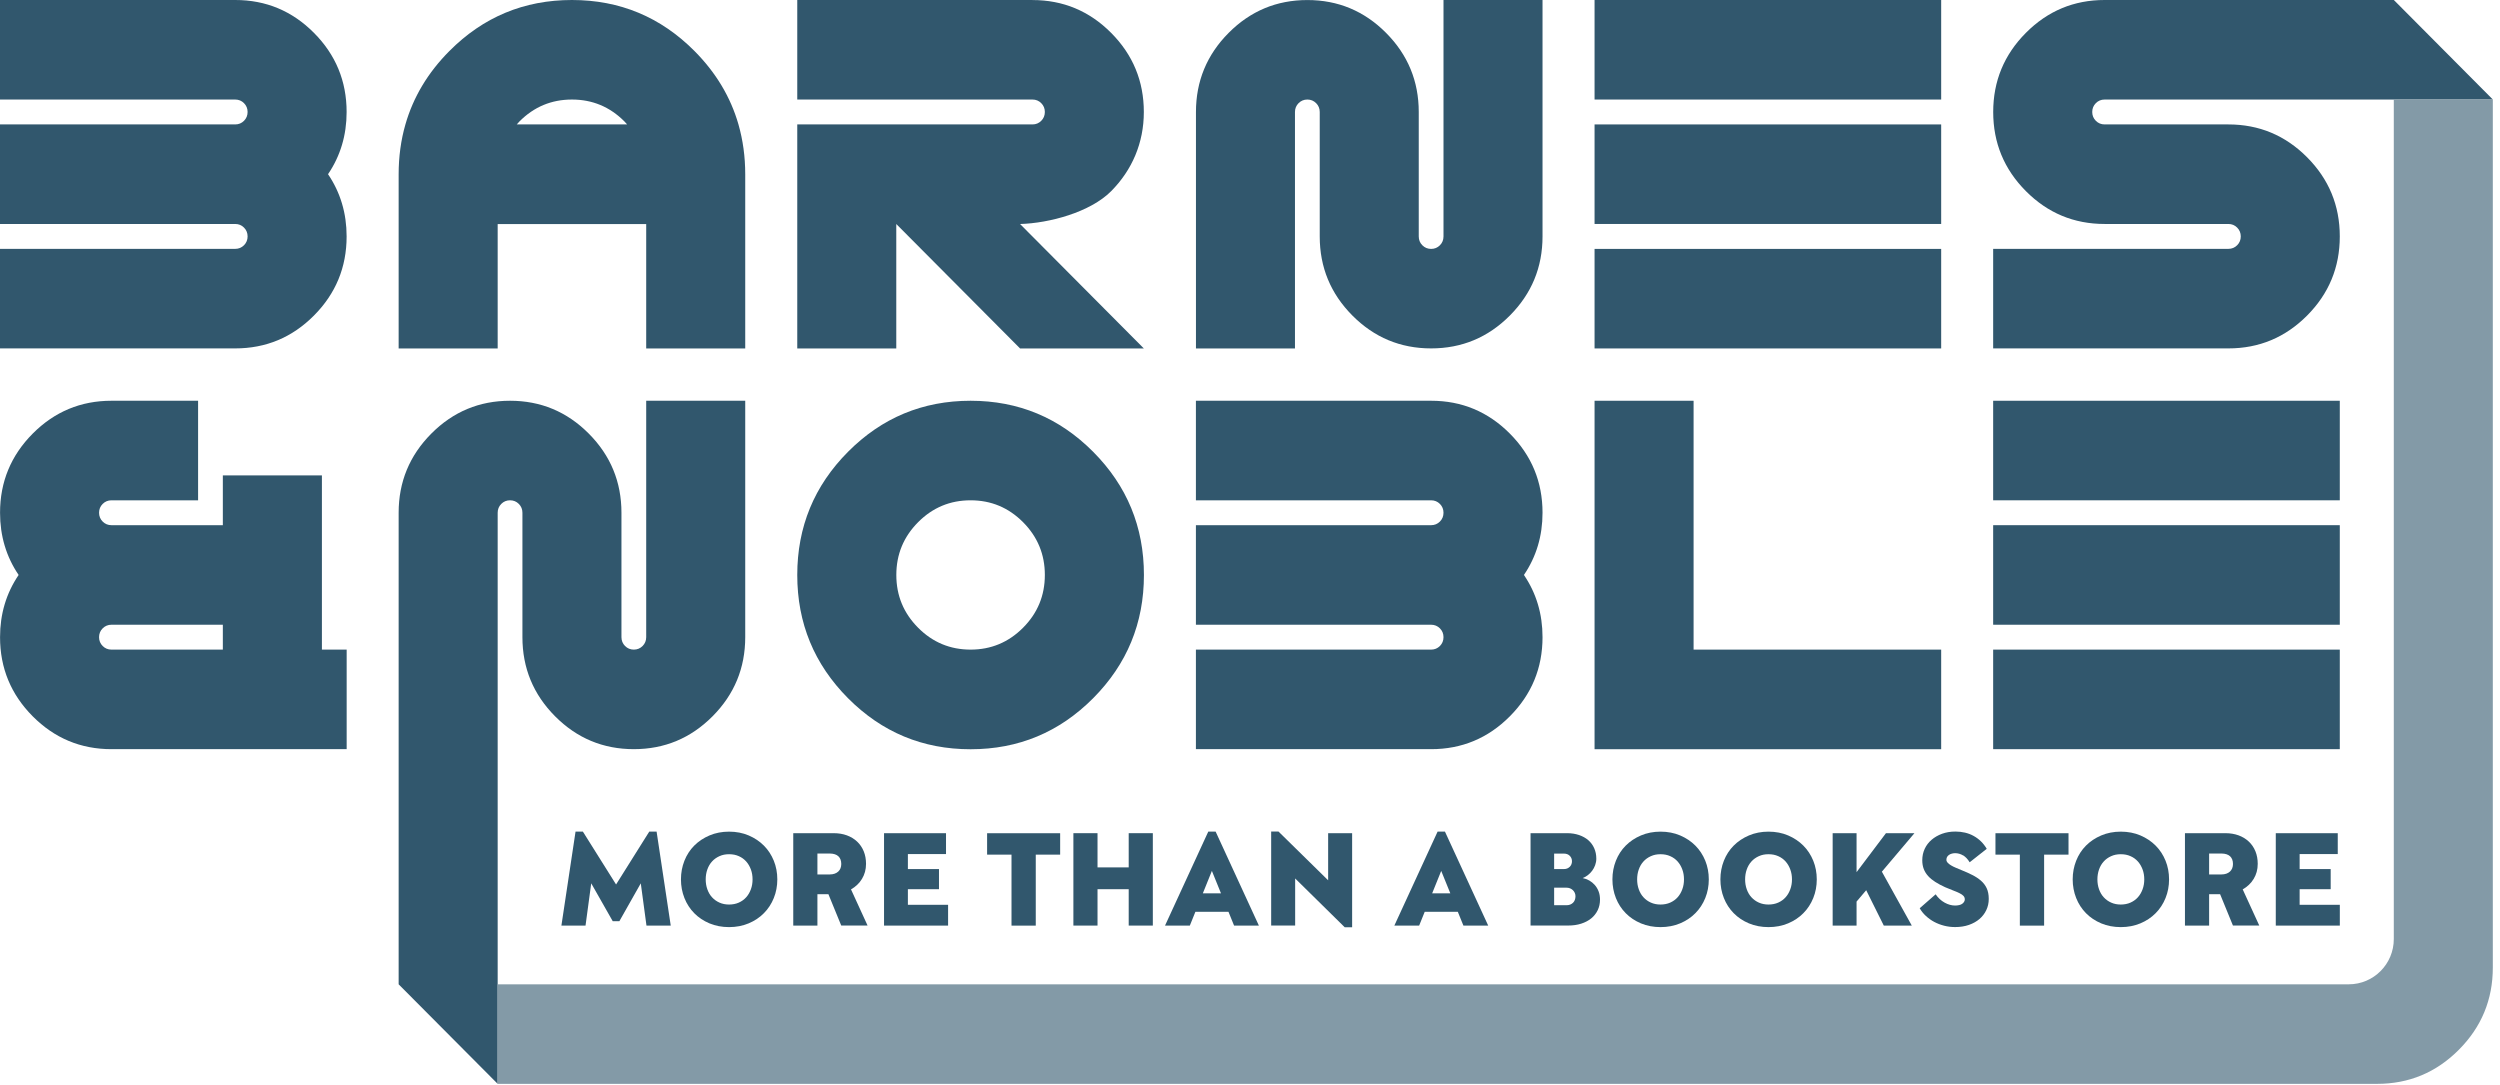 <?xml version="1.0" encoding="utf-8"?>
<svg xmlns="http://www.w3.org/2000/svg" fill="none" height="100%" overflow="visible" preserveAspectRatio="none" style="display: block;" viewBox="0 0 272 118" width="100%">
<g clip-path="url(#clip0_0_212)" id="Layer_1">
<g id="Group">
<g id="Group_2">
<path d="M184.262 43.602H173.488V81.514H211.2V70.678H184.262V43.602Z" fill="#31576D" id="Vector"/>
<path d="M211.2 27.081H173.488V37.911H211.2V27.081Z" fill="#31576D" id="Vector_2"/>
<path d="M211.2 0H173.488V10.83H211.2V0Z" fill="#31576D" id="Vector_3"/>
<path d="M211.2 13.538H173.488V24.368H211.2V13.538Z" fill="#31576D" id="Vector_4"/>
<path d="M164.272 47.176C161.902 44.794 159.047 43.602 155.707 43.602H130.115V54.433H155.707C156.084 54.433 156.402 54.566 156.662 54.827C156.921 55.087 157.053 55.407 157.053 55.786C157.053 56.166 156.921 56.486 156.662 56.746C156.402 57.007 156.084 57.14 155.707 57.14H130.115V67.971H155.707C156.084 67.971 156.402 68.104 156.662 68.365C156.921 68.625 157.053 68.945 157.053 69.325C157.053 69.704 156.921 70.023 156.662 70.284C156.402 70.545 156.084 70.678 155.707 70.678H130.115V81.509H155.707C159.047 81.509 161.902 80.317 164.272 77.935C166.642 75.552 167.827 72.682 167.827 69.325C167.827 66.799 167.151 64.539 165.804 62.556C167.151 60.572 167.827 58.312 167.827 55.786C167.827 52.429 166.642 49.559 164.272 47.176Z" fill="#31576D" id="Vector_5"/>
<path d="M157.053 25.727C157.053 26.106 156.921 26.426 156.662 26.687C156.402 26.948 156.084 27.081 155.707 27.081C155.33 27.081 155.011 26.948 154.752 26.687C154.492 26.426 154.36 26.106 154.36 25.727V12.189C154.36 8.832 153.175 5.962 150.805 3.579C148.435 1.196 145.58 0.005 142.24 0.005C138.9 0.005 136.045 1.196 133.675 3.579C131.305 5.962 130.12 8.832 130.12 12.189V37.916H140.893V12.184C140.893 11.805 141.025 11.485 141.285 11.224C141.545 10.963 141.863 10.83 142.24 10.83C142.617 10.83 142.935 10.963 143.195 11.224C143.454 11.485 143.587 11.805 143.587 12.184V25.722C143.587 29.08 144.772 31.95 147.142 34.332C149.512 36.715 152.367 37.906 155.707 37.906C159.047 37.906 161.902 36.715 164.272 34.332C166.642 31.95 167.827 29.08 167.827 25.722V0H157.053V25.727Z" fill="#31576D" id="Vector_6"/>
<path d="M105.6 43.602C100.39 43.602 95.948 45.453 92.265 49.155C88.583 52.857 86.742 57.322 86.742 62.56C86.742 67.798 88.583 72.263 92.265 75.966C95.948 79.668 100.39 81.519 105.6 81.519C110.811 81.519 115.252 79.668 118.935 75.966C122.617 72.263 124.459 67.798 124.459 62.56C124.459 57.322 122.617 52.857 118.935 49.155C115.252 45.453 110.811 43.602 105.6 43.602ZM111.31 68.296C109.728 69.886 107.823 70.678 105.6 70.678C103.377 70.678 101.467 69.886 99.89 68.296C98.308 66.706 97.52 64.795 97.52 62.556C97.52 60.316 98.308 58.406 99.89 56.815C101.472 55.225 103.372 54.433 105.6 54.433C107.828 54.433 109.728 55.225 111.31 56.815C112.892 58.406 113.68 60.321 113.68 62.556C113.68 64.79 112.892 66.71 111.31 68.296Z" fill="#31576D" id="Vector_7"/>
<path d="M34.157 3.574C31.787 1.191 28.932 0 25.592 0H0V10.83H25.592C25.969 10.83 26.287 10.963 26.547 11.224C26.806 11.485 26.939 11.805 26.939 12.184C26.939 12.563 26.806 12.883 26.547 13.144C26.287 13.405 25.969 13.538 25.592 13.538H0V24.368H25.592C25.969 24.368 26.287 24.501 26.547 24.762C26.806 25.023 26.939 25.343 26.939 25.722C26.939 26.101 26.806 26.421 26.547 26.682C26.287 26.943 25.969 27.076 25.592 27.076H0V37.906H25.592C28.932 37.906 31.787 36.715 34.157 34.332C36.527 31.95 37.712 29.08 37.712 25.722C37.712 23.197 37.036 20.937 35.69 18.953C37.036 16.969 37.712 14.71 37.712 12.184C37.712 8.827 36.527 5.957 34.157 3.574Z" fill="#31576D" id="Vector_8"/>
<path d="M75.562 5.553C71.879 1.851 67.437 0 62.227 0C57.016 0 52.575 1.851 48.892 5.553C46.551 7.906 44.96 10.569 44.108 13.543C43.618 15.246 43.373 17.053 43.373 18.958V37.916H54.147V24.378H70.307V37.916H81.081V18.958C81.081 17.048 80.831 15.246 80.346 13.543C79.494 10.569 77.897 7.906 75.562 5.553ZM56.223 13.538C56.321 13.43 56.414 13.316 56.517 13.213C58.099 11.623 59.999 10.83 62.227 10.83C64.455 10.83 66.355 11.623 67.937 13.213C68.04 13.316 68.133 13.43 68.231 13.538H56.218H56.223Z" fill="#31576D" id="Vector_9"/>
<path d="M70.307 69.324C70.307 69.703 70.175 70.023 69.915 70.284C69.656 70.545 69.337 70.678 68.96 70.678C68.583 70.678 68.265 70.545 68.005 70.284C67.746 70.023 67.614 69.703 67.614 69.324V55.786C67.614 52.429 66.429 49.559 64.058 47.176C61.688 44.793 58.833 43.602 55.493 43.602C52.154 43.602 49.299 44.793 46.928 47.176C44.558 49.559 43.373 52.429 43.373 55.786V107.093L54.147 117.923V107.093V81.513V55.786C54.147 55.407 54.279 55.087 54.538 54.826C54.798 54.565 55.116 54.432 55.493 54.432C55.87 54.432 56.189 54.565 56.448 54.826C56.708 55.087 56.84 55.407 56.84 55.786V69.324C56.84 72.682 58.025 75.552 60.395 77.934C62.766 80.317 65.621 81.508 68.96 81.508C72.3 81.508 75.155 80.317 77.525 77.934C79.895 75.552 81.081 72.682 81.081 69.324V43.597H70.307V69.324Z" fill="#31576D" id="Vector_10"/>
<path d="M35.019 51.725H24.245V57.14H12.125C11.748 57.14 11.43 57.007 11.17 56.746C10.911 56.486 10.778 56.166 10.778 55.786C10.778 55.407 10.911 55.087 11.17 54.827C11.43 54.566 11.748 54.433 12.125 54.433H21.552V43.602H12.125C8.785 43.602 5.93 44.794 3.56 47.176C1.19 49.559 0.005 52.429 0.005 55.786C0.005 58.312 0.681 60.572 2.027 62.556C0.681 64.539 0.005 66.799 0.005 69.325C0.005 72.682 1.19 75.552 3.56 77.935C5.93 80.317 8.785 81.509 12.125 81.509H37.717V70.678H35.024V51.72L35.019 51.725ZM24.245 70.678H12.125C11.748 70.678 11.43 70.545 11.17 70.284C10.911 70.023 10.778 69.704 10.778 69.325C10.778 68.945 10.911 68.625 11.17 68.365C11.43 68.104 11.748 67.971 12.125 67.971H24.245V70.678Z" fill="#31576D" id="Vector_11"/>
<path d="M112.334 0H86.742V10.83H112.334C112.711 10.83 113.029 10.963 113.288 11.224C113.548 11.485 113.68 11.805 113.68 12.184C113.68 12.563 113.548 12.883 113.288 13.144C113.029 13.405 112.711 13.538 112.334 13.538H86.742V37.911H97.515V24.373L110.982 37.911H124.449L110.982 24.373C114.16 24.285 118.616 23.093 120.894 20.799C123.171 18.505 124.449 15.546 124.449 12.189C124.449 8.832 123.264 5.962 120.894 3.579C118.523 1.196 115.668 0.005 112.329 0.005L112.334 0Z" fill="#31576D" id="Vector_12"/>
<path d="M254.569 57.14H216.856V67.971H254.569V57.14Z" fill="#31576D" id="Vector_13"/>
<path d="M254.569 43.602H216.856V54.433H254.569V43.602Z" fill="#31576D" id="Vector_14"/>
<path d="M254.569 70.678H216.856V81.509H254.569V70.678Z" fill="#31576D" id="Vector_15"/>
<path d="M260.45 0H228.981C225.642 0 222.787 1.191 220.417 3.574C218.046 5.957 216.861 8.827 216.861 12.184C216.861 15.542 218.046 18.412 220.417 20.794C222.787 23.177 225.642 24.368 228.981 24.368H242.448C242.825 24.368 243.144 24.501 243.403 24.762C243.663 25.023 243.795 25.343 243.795 25.722C243.795 26.101 243.663 26.421 243.403 26.682C243.144 26.943 242.825 27.076 242.448 27.076H216.856V37.906H242.448C245.788 37.906 248.643 36.715 251.013 34.332C253.383 31.95 254.569 29.08 254.569 25.722C254.569 22.365 253.383 19.495 251.013 17.112C248.643 14.729 245.788 13.538 242.448 13.538H228.981C228.604 13.538 228.286 13.405 228.027 13.144C227.767 12.883 227.635 12.563 227.635 12.184C227.635 11.805 227.767 11.485 228.027 11.224C228.286 10.963 228.604 10.83 228.981 10.83H271.223L260.45 0Z" fill="#31576D" id="Vector_16"/>
</g>
<path d="M260.445 10.83V102.17C260.445 104.887 258.251 107.093 255.548 107.093H54.147V117.923H258.628C262.1 117.923 265.063 116.688 267.526 114.211C269.989 111.735 271.219 108.752 271.219 105.266V10.83H260.445Z" fill="#839AA7" id="Vector_17"/>
</g>
<g id="Group_3">
<path d="M66.664 100.225L64.249 95.972L64.347 95.942L63.706 100.703H61.081L62.619 90.478H63.417L67.119 96.376H66.938L70.64 90.478H71.438L72.976 100.703H70.336L69.695 95.942L69.793 95.972L67.388 100.225H66.678H66.664Z" fill="#31576D" id="Vector_18"/>
<path d="M81.458 90.896C82.099 91.172 82.653 91.541 83.113 92.004C83.573 92.467 83.931 93.013 84.19 93.648C84.445 94.278 84.572 94.958 84.572 95.677C84.572 96.395 84.445 97.075 84.19 97.705C83.936 98.335 83.578 98.886 83.113 99.354C82.653 99.822 82.099 100.191 81.453 100.462C80.806 100.732 80.096 100.87 79.323 100.87C78.549 100.87 77.829 100.732 77.187 100.462C76.546 100.191 75.993 99.822 75.532 99.354C75.072 98.886 74.714 98.335 74.465 97.705C74.215 97.075 74.088 96.395 74.088 95.677C74.088 94.958 74.215 94.278 74.465 93.648C74.714 93.018 75.072 92.467 75.532 92.004C75.993 91.541 76.546 91.172 77.192 90.896C77.839 90.621 78.549 90.483 79.323 90.483C80.096 90.483 80.816 90.621 81.458 90.896ZM78.275 93.151C77.956 93.294 77.687 93.486 77.467 93.732C77.241 93.978 77.075 94.269 76.957 94.603C76.84 94.938 76.781 95.293 76.781 95.677C76.781 96.061 76.84 96.42 76.957 96.75C77.075 97.085 77.241 97.375 77.467 97.621C77.692 97.867 77.961 98.064 78.275 98.202C78.593 98.345 78.941 98.414 79.323 98.414C79.704 98.414 80.067 98.345 80.385 98.202C80.704 98.059 80.968 97.867 81.188 97.621C81.409 97.375 81.575 97.085 81.698 96.75C81.82 96.42 81.879 96.061 81.879 95.677C81.879 95.293 81.82 94.933 81.698 94.603C81.575 94.269 81.409 93.983 81.188 93.732C80.968 93.486 80.704 93.289 80.385 93.151C80.067 93.008 79.714 92.939 79.323 92.939C78.931 92.939 78.593 93.008 78.275 93.151Z" fill="#31576D" id="Vector_19"/>
<path d="M86.306 100.703V90.65H90.708C91.227 90.65 91.707 90.729 92.138 90.886C92.569 91.044 92.941 91.27 93.255 91.566C93.568 91.861 93.808 92.216 93.975 92.624C94.141 93.033 94.224 93.491 94.224 93.988C94.224 94.298 94.185 94.588 94.112 94.859C94.038 95.13 93.925 95.386 93.784 95.622C93.641 95.864 93.465 96.075 93.264 96.267C93.064 96.459 92.838 96.627 92.589 96.764L94.391 100.698H91.526L90.13 97.286H88.72V95.14H90.272C90.478 95.14 90.654 95.11 90.811 95.056C90.963 95.002 91.095 94.923 91.203 94.825C91.311 94.726 91.389 94.608 91.448 94.466C91.501 94.323 91.531 94.17 91.531 94.003C91.531 93.816 91.501 93.653 91.448 93.51C91.394 93.368 91.311 93.254 91.213 93.161C91.11 93.067 90.982 92.993 90.831 92.944C90.679 92.895 90.502 92.865 90.307 92.865H88.769L88.935 92.698V100.703H86.311H86.306Z" fill="#31576D" id="Vector_20"/>
<path d="M102.926 90.65V92.925H98.612L98.778 92.757V98.611L98.612 98.443H103.152V100.703H96.183V90.65H102.931H102.926ZM102.162 94.554V96.745H98.573V94.554H102.162Z" fill="#31576D" id="Vector_21"/>
<path d="M107.397 92.984V90.655H115.345V92.984H107.397ZM110.052 92.772H112.691V100.708H110.052V92.772Z" fill="#31576D" id="Vector_22"/>
<path d="M116.785 90.65H119.41V100.703H116.785V90.65ZM119.199 94.372H123.014V96.745H119.199V94.372ZM122.803 90.65H125.428V100.703H122.803V90.65Z" fill="#31576D" id="Vector_23"/>
<path d="M131.799 94.608H131.912L129.454 100.703H126.755L131.461 90.478H132.26L136.966 100.703H134.267L131.794 94.608H131.799ZM129.929 97.193H133.827V99.201H129.929V97.193Z" fill="#31576D" id="Vector_24"/>
<path d="M138.298 90.468H139.096L144.63 95.903L144.502 95.957V90.65H147.112V100.885H146.304L140.785 95.45L140.913 95.406V100.698H138.303V90.463L138.298 90.468Z" fill="#31576D" id="Vector_25"/>
<path d="M156.75 94.608H156.863L154.404 100.703H151.706L156.412 90.478H157.21L161.916 100.703H159.218L156.745 94.608H156.75ZM154.879 97.193H158.777V99.201H154.879V97.193Z" fill="#31576D" id="Vector_26"/>
<path d="M166.529 90.65H170.511C170.976 90.65 171.407 90.719 171.803 90.852C172.2 90.99 172.533 91.177 172.807 91.413C173.082 91.655 173.297 91.94 173.449 92.285C173.601 92.624 173.679 93.008 173.679 93.427C173.679 93.668 173.635 93.904 173.552 94.131C173.468 94.357 173.361 94.559 173.224 94.741C173.086 94.923 172.935 95.081 172.753 95.219C172.577 95.357 172.391 95.46 172.195 95.534C172.445 95.583 172.685 95.672 172.915 95.8C173.145 95.933 173.341 96.095 173.517 96.292C173.689 96.489 173.826 96.72 173.929 96.986C174.032 97.252 174.081 97.552 174.081 97.877C174.081 98.3 173.997 98.684 173.831 99.029C173.664 99.374 173.429 99.674 173.126 99.92C172.822 100.166 172.46 100.358 172.029 100.496C171.603 100.634 171.128 100.698 170.618 100.698H166.524V90.645L166.529 90.65ZM168.929 98.488H170.452C170.594 98.488 170.721 98.463 170.834 98.419C170.951 98.374 171.054 98.305 171.142 98.222C171.231 98.138 171.299 98.035 171.343 97.912C171.387 97.788 171.412 97.66 171.412 97.518C171.412 97.375 171.387 97.252 171.333 97.139C171.284 97.025 171.211 96.927 171.123 96.843C171.035 96.76 170.932 96.696 170.809 96.646C170.687 96.602 170.56 96.578 170.418 96.578H168.88V94.554H170.163C170.305 94.554 170.422 94.53 170.525 94.485C170.628 94.441 170.716 94.377 170.8 94.298C170.878 94.219 170.937 94.126 170.976 94.022C171.015 93.919 171.03 93.811 171.03 93.698C171.03 93.471 170.951 93.279 170.795 93.117C170.638 92.954 170.422 92.871 170.153 92.871H168.924L169.09 92.703V98.655L168.924 98.488H168.929Z" fill="#31576D" id="Vector_27"/>
<path d="M182.802 90.896C183.444 91.172 183.997 91.541 184.457 92.004C184.918 92.467 185.275 93.013 185.535 93.648C185.789 94.278 185.917 94.958 185.917 95.677C185.917 96.395 185.789 97.075 185.535 97.705C185.28 98.335 184.923 98.886 184.457 99.354C183.997 99.822 183.444 100.191 182.797 100.462C182.151 100.732 181.441 100.87 180.667 100.87C179.893 100.87 179.174 100.732 178.532 100.462C177.89 100.191 177.337 99.822 176.877 99.354C176.416 98.886 176.059 98.335 175.809 97.705C175.559 97.075 175.432 96.395 175.432 95.677C175.432 94.958 175.559 94.278 175.809 93.648C176.059 93.018 176.416 92.467 176.877 92.004C177.337 91.541 177.89 91.172 178.537 90.896C179.183 90.621 179.893 90.483 180.667 90.483C181.441 90.483 182.161 90.621 182.802 90.896ZM179.614 93.151C179.296 93.294 179.027 93.486 178.806 93.732C178.581 93.978 178.414 94.269 178.297 94.603C178.179 94.938 178.121 95.293 178.121 95.677C178.121 96.061 178.179 96.42 178.297 96.75C178.414 97.085 178.581 97.375 178.806 97.621C179.031 97.867 179.301 98.064 179.614 98.202C179.933 98.345 180.28 98.414 180.662 98.414C181.044 98.414 181.407 98.345 181.725 98.202C182.043 98.059 182.308 97.867 182.528 97.621C182.748 97.375 182.915 97.085 183.037 96.75C183.16 96.42 183.218 96.061 183.218 95.677C183.218 95.293 183.16 94.933 183.037 94.603C182.915 94.269 182.748 93.983 182.528 93.732C182.308 93.486 182.043 93.289 181.725 93.151C181.407 93.008 181.054 92.939 180.662 92.939C180.27 92.939 179.933 93.008 179.614 93.151Z" fill="#31576D" id="Vector_28"/>
<path d="M194.55 90.896C195.192 91.172 195.745 91.541 196.205 92.004C196.666 92.467 197.023 93.013 197.283 93.648C197.537 94.278 197.665 94.958 197.665 95.677C197.665 96.395 197.537 97.075 197.283 97.705C197.028 98.335 196.671 98.886 196.205 99.354C195.745 99.822 195.192 100.191 194.545 100.462C193.899 100.732 193.189 100.87 192.415 100.87C191.641 100.87 190.922 100.732 190.28 100.462C189.639 100.191 189.085 99.822 188.625 99.354C188.164 98.886 187.807 98.335 187.557 97.705C187.308 97.075 187.18 96.395 187.18 95.677C187.18 94.958 187.308 94.278 187.557 93.648C187.807 93.018 188.164 92.467 188.625 92.004C189.085 91.541 189.639 91.172 190.285 90.896C190.931 90.621 191.641 90.483 192.415 90.483C193.189 90.483 193.909 90.621 194.55 90.896ZM191.362 93.151C191.044 93.294 190.775 93.486 190.554 93.732C190.329 93.978 190.162 94.269 190.045 94.603C189.927 94.938 189.869 95.293 189.869 95.677C189.869 96.061 189.927 96.42 190.045 96.75C190.162 97.085 190.329 97.375 190.554 97.621C190.78 97.867 191.049 98.064 191.362 98.202C191.681 98.345 192.028 98.414 192.41 98.414C192.792 98.414 193.155 98.345 193.473 98.202C193.791 98.059 194.056 97.867 194.276 97.621C194.496 97.375 194.663 97.085 194.785 96.75C194.908 96.42 194.967 96.061 194.967 95.677C194.967 95.293 194.908 94.933 194.785 94.603C194.663 94.269 194.496 93.983 194.276 93.732C194.056 93.486 193.791 93.289 193.473 93.151C193.155 93.008 192.802 92.939 192.41 92.939C192.018 92.939 191.681 93.008 191.362 93.151Z" fill="#31576D" id="Vector_29"/>
<path d="M201.994 100.703H199.393V90.65H201.994V100.703ZM201.866 95.061L205.192 90.65H208.291L201.852 98.261L201.866 95.061ZM204.565 94.51L208.002 100.703H204.956L202.958 96.686L204.565 94.51Z" fill="#31576D" id="Vector_30"/>
<path d="M213.585 93.072C213.316 92.91 213.027 92.826 212.718 92.826C212.606 92.826 212.493 92.841 212.376 92.87C212.258 92.9 212.155 92.944 212.067 93.003C211.979 93.062 211.905 93.136 211.852 93.22C211.798 93.303 211.768 93.412 211.768 93.545C211.768 93.658 211.812 93.761 211.901 93.86C211.989 93.958 212.111 94.052 212.263 94.145C212.415 94.239 212.591 94.327 212.792 94.411C212.993 94.495 213.203 94.583 213.428 94.677C213.85 94.844 214.232 95.017 214.589 95.199C214.942 95.376 215.255 95.583 215.524 95.814C215.794 96.05 216.004 96.321 216.151 96.636C216.298 96.951 216.376 97.335 216.376 97.793C216.376 98.251 216.288 98.64 216.112 99.014C215.936 99.388 215.686 99.713 215.373 99.984C215.054 100.255 214.672 100.471 214.222 100.629C213.771 100.786 213.272 100.865 212.718 100.865C212.307 100.865 211.91 100.816 211.523 100.717C211.137 100.619 210.779 100.481 210.446 100.304C210.113 100.127 209.814 99.91 209.54 99.659C209.266 99.408 209.041 99.127 208.864 98.817L210.598 97.301C210.867 97.695 211.195 97.995 211.577 98.207C211.959 98.418 212.336 98.522 212.709 98.522C212.875 98.522 213.027 98.507 213.164 98.472C213.301 98.438 213.409 98.394 213.492 98.33C213.575 98.271 213.644 98.197 213.693 98.118C213.742 98.039 213.771 97.951 213.771 97.857C213.771 97.71 213.722 97.582 213.629 97.478C213.536 97.375 213.399 97.281 213.223 97.193C213.046 97.104 212.826 97.005 212.562 96.907C212.297 96.804 211.989 96.676 211.631 96.528C211.22 96.341 210.862 96.149 210.554 95.952C210.245 95.755 209.986 95.543 209.78 95.312C209.57 95.081 209.413 94.83 209.305 94.549C209.197 94.268 209.143 93.948 209.143 93.594C209.143 93.146 209.232 92.732 209.408 92.353C209.584 91.974 209.834 91.644 210.157 91.369C210.48 91.093 210.857 90.876 211.293 90.714C211.729 90.556 212.214 90.473 212.748 90.473C213.11 90.473 213.458 90.512 213.796 90.591C214.129 90.67 214.442 90.788 214.731 90.95C215.02 91.108 215.284 91.305 215.529 91.541C215.769 91.777 215.98 92.048 216.156 92.353L214.3 93.816C214.094 93.481 213.859 93.23 213.59 93.062L213.585 93.072Z" fill="#31576D" id="Vector_31"/>
<path d="M217.106 92.984V90.655H225.054V92.984H217.106ZM219.76 92.772H222.4V100.708H219.76V92.772Z" fill="#31576D" id="Vector_32"/>
<path d="M232.88 90.896C233.521 91.172 234.074 91.541 234.535 92.004C234.995 92.467 235.353 93.013 235.612 93.648C235.867 94.278 235.994 94.958 235.994 95.677C235.994 96.395 235.867 97.075 235.612 97.705C235.357 98.335 235 98.886 234.535 99.354C234.074 99.822 233.521 100.191 232.875 100.462C232.228 100.732 231.518 100.87 230.744 100.87C229.971 100.87 229.251 100.732 228.609 100.462C227.968 100.191 227.414 99.822 226.954 99.354C226.494 98.886 226.136 98.335 225.887 97.705C225.637 97.075 225.509 96.395 225.509 95.677C225.509 94.958 225.637 94.278 225.887 93.648C226.136 93.018 226.494 92.467 226.954 92.004C227.414 91.541 227.968 91.172 228.614 90.896C229.261 90.621 229.971 90.483 230.744 90.483C231.518 90.483 232.238 90.621 232.88 90.896ZM229.692 93.151C229.373 93.294 229.104 93.486 228.884 93.732C228.658 93.978 228.492 94.269 228.374 94.603C228.257 94.938 228.198 95.293 228.198 95.677C228.198 96.061 228.257 96.42 228.374 96.75C228.492 97.085 228.658 97.375 228.884 97.621C229.109 97.867 229.378 98.064 229.692 98.202C230.01 98.345 230.358 98.414 230.74 98.414C231.121 98.414 231.484 98.345 231.802 98.202C232.12 98.059 232.385 97.867 232.605 97.621C232.826 97.375 232.992 97.085 233.115 96.75C233.237 96.42 233.296 96.061 233.296 95.677C233.296 95.293 233.237 94.933 233.115 94.603C232.992 94.269 232.826 93.983 232.605 93.732C232.385 93.486 232.12 93.289 231.802 93.151C231.484 93.008 231.131 92.939 230.74 92.939C230.348 92.939 230.01 93.008 229.692 93.151Z" fill="#31576D" id="Vector_33"/>
<path d="M237.723 100.703V90.65H242.125C242.644 90.65 243.124 90.729 243.555 90.886C243.986 91.044 244.358 91.27 244.672 91.566C244.985 91.861 245.225 92.216 245.391 92.624C245.558 93.033 245.641 93.491 245.641 93.988C245.641 94.298 245.602 94.588 245.529 94.859C245.455 95.13 245.343 95.386 245.201 95.622C245.058 95.864 244.882 96.075 244.681 96.267C244.481 96.459 244.255 96.627 244.006 96.764L245.808 100.698H242.943L241.547 97.286H240.137V95.14H241.689C241.895 95.14 242.071 95.11 242.228 95.056C242.38 95.002 242.512 94.923 242.62 94.825C242.727 94.726 242.806 94.608 242.865 94.466C242.918 94.323 242.948 94.17 242.948 94.003C242.948 93.816 242.918 93.653 242.865 93.51C242.811 93.368 242.727 93.254 242.63 93.161C242.527 93.067 242.399 92.993 242.248 92.944C242.096 92.895 241.919 92.865 241.724 92.865H240.186L240.352 92.698V100.703H237.728H237.723Z" fill="#31576D" id="Vector_34"/>
<path d="M254.348 90.65V92.925H250.034L250.2 92.757V98.611L250.034 98.443H254.573V100.703H247.605V90.65H254.353H254.348ZM253.579 94.554V96.745H249.99V94.554H253.579Z" fill="#31576D" id="Vector_35"/>
</g>
</g>
<defs>
<clipPath id="clip0_0_212">
<rect fill="white" height="117.923" width="271.223"/>
</clipPath>
</defs>
</svg>